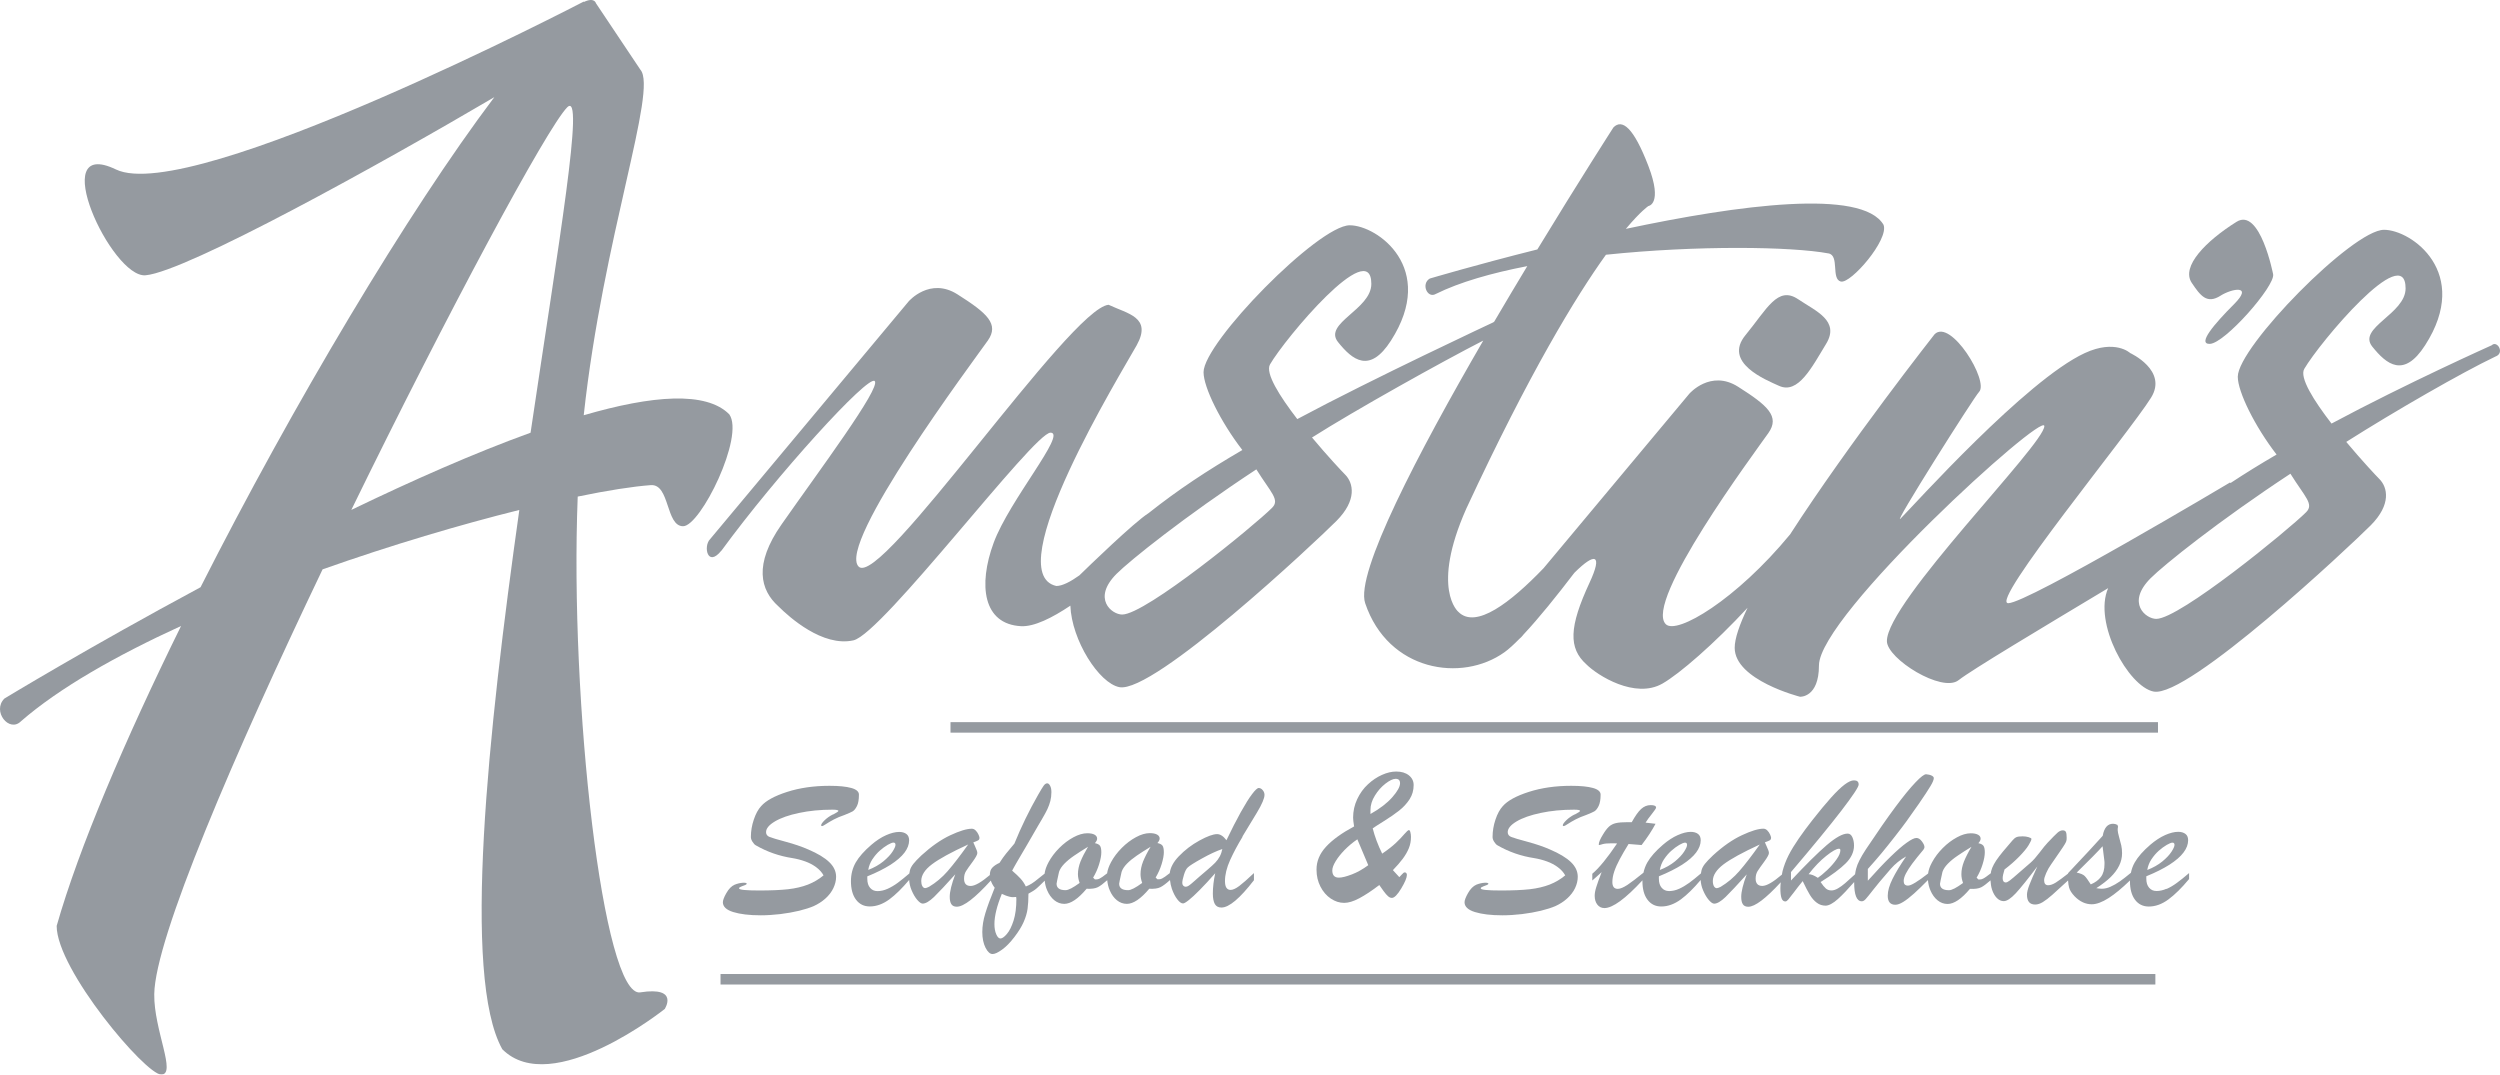 <svg width="114" height="49" viewBox="0 0 114 49" fill="none" xmlns="http://www.w3.org/2000/svg">
<g opacity="0.44">
<path d="M29.202 45.253C27.505 45.519 25.972 32 26.344 22.644C27.714 22.361 28.858 22.182 29.678 22.122C30.551 22.06 30.353 23.996 31.149 23.996C31.945 23.996 33.969 19.887 33.254 18.892C32.195 17.829 29.738 18.026 26.618 18.935C27.502 10.802 30.003 4.093 29.202 3.179L27.176 0.149C27.176 0.149 27.111 -0.142 26.625 0.09C26.623 0.078 26.62 0.071 26.62 0.071C26.62 0.071 8.724 9.383 5.287 7.727C2.072 6.179 5.094 12.695 6.639 12.553C8.503 12.384 17.351 7.483 22.542 4.43C18.599 9.656 13.356 18.464 9.144 26.779C4.05 29.516 0.201 31.854 0.201 31.854C-0.376 32.432 0.42 33.428 0.956 32.89C2.699 31.373 5.302 29.896 8.257 28.544C5.683 33.768 3.593 38.675 2.584 42.221C2.584 44.215 6.636 49 7.351 49C8.067 49 7.011 46.966 7.034 45.332C7.07 42.784 10.662 34.428 14.71 25.962C17.851 24.852 20.997 23.922 23.681 23.254C22.253 33.375 21.062 44.533 22.904 47.844C25.169 50.117 30.312 46.009 30.312 46.009C30.312 46.009 30.987 44.973 29.199 45.251L29.202 45.253ZM16.02 23.252C20.416 14.245 24.956 5.806 25.865 4.894C26.682 4.074 25.474 11.084 24.194 19.732C21.639 20.655 18.812 21.904 16.02 23.252Z" fill="#0D1927"/>
<path d="M32.896 25.113C35.399 21.684 39.589 17.078 39.887 17.377C40.185 17.676 37.342 21.478 35.637 23.917C34.36 25.742 34.67 26.908 35.494 27.647C35.997 28.149 37.516 29.511 38.915 29.2C40.235 28.908 47.138 19.729 47.903 19.729C48.668 19.729 46.025 22.811 45.31 24.754C44.595 26.697 44.833 28.463 46.561 28.554C47.159 28.585 47.984 28.171 48.809 27.618C48.868 29.193 50.113 31.152 51.042 31.334C52.608 31.64 59.988 24.713 60.941 23.756C61.895 22.799 61.711 22.017 61.339 21.643C61.189 21.493 60.531 20.792 59.828 19.95C61.799 18.7 65.725 16.509 67.637 15.53C64.669 20.648 61.792 26.142 62.252 27.506C63.301 30.616 66.662 31.136 68.609 29.738C68.795 29.604 69.026 29.394 69.284 29.131C69.339 29.085 69.393 29.035 69.443 28.97C69.451 28.961 69.458 28.949 69.467 28.939C70.159 28.204 71.009 27.147 71.791 26.12C72.74 25.178 73.093 25.259 72.485 26.568C71.546 28.59 71.517 29.559 72.342 30.298C72.845 30.801 74.556 31.882 75.803 31.174C76.589 30.726 78.179 29.346 79.69 27.714C79.321 28.484 79.102 29.119 79.102 29.54C79.102 31.016 82.081 31.772 82.081 31.772C82.081 31.772 82.944 31.822 82.944 30.346C82.944 28.054 93.222 18.717 93.222 19.43C93.222 20.268 86.012 27.465 86.043 29.241C86.057 30.047 88.56 31.607 89.311 31.016C89.897 30.554 93.108 28.633 96.132 26.819C95.439 28.396 97.057 31.31 98.204 31.535C99.77 31.841 107.149 24.914 108.103 23.957C109.056 23 108.872 22.218 108.501 21.845C108.35 21.694 107.693 20.993 106.989 20.151C109.204 18.746 112.267 16.985 113.785 16.262C114.243 16.102 113.864 15.504 113.625 15.743C113.625 15.743 109.759 17.473 106.317 19.315C105.512 18.27 104.844 17.215 105.075 16.82C105.764 15.633 109.695 10.938 109.695 13.152C109.695 14.319 107.49 14.946 108.174 15.803C108.834 16.628 109.616 17.253 110.586 15.743C112.712 12.434 109.962 10.479 108.71 10.479C107.283 10.479 102.043 15.822 102.043 17.179C102.043 17.865 102.818 19.44 103.812 20.727C103.052 21.17 102.368 21.593 101.715 22.024C101.698 22.01 101.686 22.003 101.686 22.003C101.686 22.003 92.45 27.506 91.575 27.506C90.7 27.506 97.098 19.729 98.089 18.133C98.864 16.889 97.136 16.099 97.136 16.099C97.136 16.099 96.459 15.458 95.069 16.099C92.388 17.337 87.287 23.024 86.667 23.646C86.245 24.07 90.025 18.093 90.242 17.875C90.719 17.396 88.951 14.506 88.216 15.243C88.216 15.243 84.326 20.186 81.628 24.369C79.173 27.35 76.456 28.961 75.96 28.463C74.947 27.446 79.984 20.677 80.637 19.748C81.173 18.99 80.608 18.492 79.257 17.636C77.998 16.837 77.033 17.954 77.033 17.954L70.387 25.91C68.876 27.482 67.296 28.697 66.504 27.903C66.504 27.903 65.234 26.867 66.862 23.196C69.744 16.999 71.858 13.527 73.231 11.616C77.39 11.182 81.685 11.24 83.382 11.556C83.888 11.649 83.49 12.721 83.94 12.838C84.391 12.955 86.147 10.924 85.89 10.252C84.92 8.591 79.283 9.342 74.139 10.436C74.826 9.618 75.164 9.397 75.164 9.397C75.164 9.397 75.838 9.318 75.164 7.562C74.489 5.808 73.972 5.409 73.574 5.808C73.574 5.808 72.044 8.184 70.104 11.374C67.27 12.085 65.198 12.702 65.198 12.702C64.786 12.946 65.091 13.63 65.475 13.403C66.555 12.867 68.013 12.451 69.644 12.135C69.155 12.946 68.647 13.795 68.137 14.666C68.123 14.676 68.106 14.685 68.092 14.7C68.092 14.7 62.598 17.267 59.156 19.11C58.35 18.064 57.683 17.009 57.914 16.614C58.603 15.427 62.533 10.733 62.533 12.946C62.533 14.114 60.329 14.74 61.013 15.597C61.673 16.422 62.455 17.047 63.425 15.537C65.551 12.228 62.8 10.273 61.549 10.273C60.121 10.273 54.882 15.616 54.882 16.973C54.882 17.66 55.657 19.234 56.651 20.521C55.02 21.474 53.736 22.321 52.37 23.402C51.724 23.807 49.619 25.848 49.219 26.238C48.821 26.522 48.444 26.721 48.168 26.721C45.517 26.123 51.161 16.956 51.834 15.743C52.541 14.463 51.428 14.312 50.551 13.898C48.787 14.054 40.168 26.855 39.155 25.838C38.142 24.821 44.385 16.461 45.041 15.535C45.577 14.776 45.012 14.279 43.66 13.422C42.402 12.623 41.437 13.74 41.437 13.74L32.379 24.587C32.062 24.905 32.26 25.903 32.896 25.106V25.113ZM104.444 21.603C105.118 22.68 105.526 22.988 105.159 23.357C104.375 24.144 99.393 28.221 98.325 28.221C97.848 28.221 96.945 27.494 98.068 26.367C98.664 25.769 101.173 23.752 104.444 21.601V21.603ZM57.29 21.404C57.964 22.481 58.372 22.79 58.005 23.158C57.221 23.945 52.239 28.023 51.171 28.023C50.694 28.023 49.791 27.295 50.914 26.168C51.51 25.57 54.019 23.553 57.29 21.402V21.404Z" fill="#0D1927"/>
<path d="M81.998 13.647C81.066 13.015 80.577 14.085 79.595 15.281C78.563 16.537 80.508 17.315 81.125 17.595C81.995 17.99 82.615 16.758 83.27 15.681C83.914 14.623 82.794 14.185 82 13.647H81.998Z" fill="#0D1927"/>
<path d="M101.255 13.484C101.779 13.152 102.77 12.972 101.869 13.874C100.968 14.776 100.184 15.697 100.768 15.681C101.45 15.662 103.75 13.044 103.655 12.508C103.655 12.508 103.061 9.443 101.986 10.115C100.609 10.977 99.441 12.149 99.944 12.898C100.346 13.499 100.64 13.874 101.257 13.484H101.255Z" fill="#0D1927"/>
<path d="M98.404 32.93H43.343V33.409H98.404V32.93Z" fill="#0D1927"/>
<path d="M98.285 44.415H32.856V44.894H98.285V44.415Z" fill="#0D1927"/>
<path d="M37.99 37.134C37.835 37.211 37.706 37.302 37.601 37.405C37.496 37.508 37.444 37.584 37.444 37.634C37.444 37.658 37.458 37.67 37.489 37.67C37.513 37.67 37.573 37.637 37.673 37.572C37.771 37.508 37.89 37.438 38.026 37.366C38.161 37.295 38.326 37.225 38.514 37.161C38.688 37.091 38.812 37.038 38.881 36.998C38.95 36.957 39.017 36.876 39.077 36.754C39.139 36.632 39.167 36.459 39.167 36.235C39.167 36.098 39.051 35.995 38.817 35.931C38.583 35.866 38.254 35.833 37.825 35.833C37.11 35.833 36.467 35.926 35.895 36.11C35.323 36.294 34.927 36.51 34.708 36.759C34.572 36.907 34.46 37.113 34.372 37.378C34.283 37.642 34.24 37.905 34.24 38.168C34.24 38.24 34.267 38.314 34.317 38.39C34.367 38.467 34.414 38.52 34.46 38.544C34.979 38.845 35.54 39.039 36.138 39.13C36.34 39.163 36.533 39.214 36.719 39.281C36.905 39.348 37.072 39.436 37.22 39.546C37.368 39.656 37.48 39.781 37.554 39.917C37.339 40.096 37.103 40.235 36.841 40.338C36.579 40.439 36.279 40.51 35.938 40.549C35.597 40.587 35.158 40.606 34.624 40.606C34.009 40.606 33.702 40.575 33.702 40.513C33.702 40.489 33.714 40.47 33.735 40.458C33.757 40.446 33.788 40.431 33.823 40.417C33.859 40.403 33.909 40.386 33.969 40.362L34.005 40.345C34.005 40.345 34.026 40.331 34.035 40.324C34.045 40.317 34.05 40.307 34.05 40.297C34.05 40.262 33.99 40.247 33.871 40.254C33.752 40.262 33.63 40.29 33.502 40.341C33.356 40.405 33.23 40.534 33.123 40.723C33.015 40.912 32.963 41.051 32.963 41.142C32.963 41.341 33.12 41.492 33.437 41.59C33.754 41.688 34.171 41.738 34.691 41.738C34.972 41.738 35.268 41.719 35.58 41.683C35.89 41.645 36.178 41.594 36.443 41.53C36.708 41.465 36.929 41.393 37.103 41.319C37.308 41.226 37.489 41.109 37.647 40.965C37.804 40.822 37.923 40.666 38.004 40.494C38.085 40.321 38.126 40.151 38.126 39.982C38.126 39.735 38.021 39.51 37.813 39.312C37.606 39.113 37.287 38.919 36.855 38.735C36.555 38.603 36.217 38.489 35.835 38.386C35.456 38.285 35.211 38.211 35.099 38.168C34.987 38.125 34.932 38.051 34.932 37.948C34.932 37.78 35.065 37.618 35.335 37.457C35.604 37.297 35.971 37.168 36.436 37.07C36.901 36.971 37.408 36.921 37.959 36.921C38.14 36.921 38.231 36.94 38.231 36.979C38.231 37.003 38.15 37.058 37.985 37.144L37.99 37.134Z" fill="#0D1927"/>
<path d="M56.656 38.144C56.875 37.788 57.099 37.419 57.323 37.043C57.549 36.665 57.661 36.4 57.661 36.246C57.661 36.165 57.633 36.093 57.578 36.029C57.523 35.964 57.464 35.933 57.397 35.933C57.337 35.933 57.237 36.024 57.099 36.206C56.958 36.388 56.787 36.665 56.579 37.036C56.372 37.409 56.155 37.835 55.926 38.314C55.786 38.13 55.645 38.036 55.5 38.036C55.321 38.036 55.054 38.132 54.699 38.326C54.343 38.52 54.024 38.764 53.745 39.056C53.502 39.312 53.371 39.565 53.34 39.816C53.233 39.898 53.161 39.95 53.126 39.977C53.087 40.006 53.042 40.032 52.994 40.058C52.947 40.084 52.897 40.096 52.844 40.096H52.778L52.697 40.015C52.813 39.824 52.904 39.62 52.971 39.403C53.037 39.185 53.071 39.005 53.071 38.862C53.071 38.718 53.049 38.615 53.009 38.56C52.968 38.505 52.889 38.465 52.778 38.443C52.847 38.367 52.88 38.297 52.88 38.237C52.88 38.161 52.84 38.099 52.761 38.056C52.68 38.012 52.57 37.991 52.432 37.991C52.236 37.991 52.024 38.053 51.795 38.178C51.567 38.302 51.352 38.465 51.152 38.666C50.952 38.867 50.787 39.084 50.663 39.316C50.566 39.498 50.506 39.666 50.484 39.824C50.38 39.903 50.308 39.955 50.275 39.982C50.237 40.01 50.191 40.037 50.144 40.063C50.094 40.089 50.046 40.101 49.993 40.101H49.927L49.846 40.02C49.962 39.828 50.053 39.625 50.12 39.407C50.187 39.19 50.22 39.01 50.22 38.867C50.22 38.723 50.199 38.62 50.158 38.565C50.117 38.51 50.039 38.469 49.927 38.448C49.996 38.371 50.029 38.302 50.029 38.242C50.029 38.166 49.989 38.103 49.91 38.06C49.831 38.017 49.719 37.996 49.581 37.996C49.386 37.996 49.174 38.058 48.945 38.182C48.716 38.307 48.501 38.469 48.301 38.67C48.101 38.871 47.937 39.089 47.812 39.321C47.712 39.508 47.653 39.68 47.634 39.838C47.541 39.91 47.446 39.984 47.348 40.065C47.236 40.159 47.138 40.233 47.055 40.285C46.971 40.338 46.881 40.386 46.778 40.424C46.709 40.283 46.628 40.163 46.535 40.063C46.442 39.962 46.316 39.84 46.154 39.702C46.201 39.608 46.28 39.472 46.387 39.285C46.494 39.099 46.642 38.85 46.831 38.529C47.016 38.211 47.186 37.919 47.334 37.658C47.357 37.618 47.419 37.51 47.522 37.338C47.624 37.165 47.705 37.017 47.763 36.893C47.82 36.768 47.865 36.646 47.896 36.524C47.927 36.402 47.944 36.268 47.944 36.122C47.944 36.002 47.925 35.907 47.886 35.833C47.848 35.758 47.803 35.72 47.753 35.72C47.696 35.72 47.643 35.756 47.593 35.825C47.543 35.895 47.46 36.031 47.343 36.235C46.928 36.962 46.566 37.706 46.256 38.469C46.096 38.661 45.97 38.812 45.875 38.926C45.782 39.041 45.682 39.18 45.579 39.345C45.436 39.41 45.327 39.484 45.25 39.565C45.174 39.644 45.138 39.757 45.136 39.903C44.745 40.233 44.454 40.4 44.263 40.4C44.061 40.4 43.961 40.29 43.961 40.07C43.961 39.936 43.989 39.824 44.047 39.73C44.104 39.637 44.206 39.493 44.349 39.3C44.492 39.103 44.566 38.972 44.566 38.9C44.566 38.864 44.557 38.824 44.54 38.778C44.523 38.733 44.497 38.67 44.464 38.596C44.43 38.522 44.404 38.46 44.383 38.412C44.487 38.376 44.559 38.345 44.602 38.321C44.645 38.297 44.664 38.257 44.664 38.204C44.664 38.17 44.647 38.12 44.616 38.051C44.585 37.981 44.542 37.922 44.49 37.869C44.437 37.816 44.378 37.79 44.316 37.79C44.085 37.79 43.756 37.89 43.331 38.089C42.907 38.288 42.469 38.594 42.018 39.005C41.849 39.166 41.725 39.295 41.649 39.393C41.572 39.491 41.52 39.587 41.494 39.68C41.482 39.726 41.472 39.776 41.465 39.831C41.258 40.008 41.079 40.151 40.934 40.259C40.779 40.372 40.624 40.463 40.469 40.532C40.314 40.601 40.161 40.635 40.016 40.635C39.87 40.635 39.763 40.585 39.677 40.486C39.592 40.388 39.549 40.252 39.549 40.075V39.962C39.968 39.793 40.319 39.615 40.607 39.434C40.893 39.249 41.105 39.065 41.246 38.879C41.386 38.692 41.456 38.505 41.456 38.319C41.456 38.19 41.415 38.094 41.334 38.032C41.253 37.969 41.141 37.936 41.003 37.936C40.829 37.936 40.629 37.986 40.407 38.084C40.185 38.182 39.961 38.328 39.735 38.522C39.406 38.804 39.167 39.075 39.022 39.328C38.877 39.582 38.803 39.867 38.803 40.18C38.803 40.537 38.879 40.819 39.034 41.025C39.189 41.231 39.399 41.334 39.661 41.334C39.964 41.334 40.261 41.226 40.555 41.011C40.836 40.802 41.139 40.506 41.458 40.125C41.468 40.285 41.503 40.443 41.568 40.594C41.644 40.774 41.73 40.922 41.827 41.035C41.925 41.147 42.006 41.204 42.073 41.204C42.209 41.204 42.383 41.101 42.595 40.898C42.805 40.695 43.127 40.35 43.56 39.869C43.391 40.317 43.308 40.656 43.308 40.893C43.308 41.042 43.331 41.154 43.382 41.231C43.431 41.307 43.513 41.346 43.629 41.346C43.944 41.346 44.461 40.946 45.181 40.154C45.217 40.262 45.274 40.372 45.358 40.482C45.164 40.958 45.021 41.348 44.931 41.647C44.838 41.949 44.793 42.233 44.793 42.506C44.793 42.779 44.843 43.025 44.94 43.217C45.038 43.408 45.145 43.504 45.26 43.504C45.365 43.504 45.508 43.437 45.691 43.305C45.875 43.174 46.063 42.982 46.251 42.736C46.444 42.484 46.587 42.255 46.678 42.044C46.771 41.834 46.831 41.633 46.857 41.444C46.883 41.252 46.897 41.023 46.897 40.752C47.057 40.668 47.183 40.587 47.276 40.506C47.36 40.431 47.484 40.314 47.639 40.159C47.655 40.317 47.691 40.465 47.751 40.599C47.832 40.79 47.941 40.941 48.077 41.051C48.213 41.161 48.365 41.216 48.53 41.216C48.823 41.216 49.164 40.987 49.55 40.527C49.772 40.539 49.944 40.515 50.063 40.455C50.172 40.4 50.315 40.293 50.489 40.137C50.506 40.302 50.542 40.458 50.604 40.599C50.685 40.79 50.794 40.941 50.93 41.051C51.066 41.161 51.219 41.216 51.386 41.216C51.679 41.216 52.02 40.987 52.406 40.527C52.627 40.539 52.799 40.515 52.918 40.455C53.028 40.4 53.176 40.29 53.352 40.13C53.366 40.264 53.392 40.398 53.438 40.532C53.507 40.726 53.588 40.886 53.686 41.011C53.781 41.135 53.869 41.197 53.946 41.197C53.993 41.197 54.081 41.147 54.21 41.044C54.339 40.941 54.508 40.786 54.713 40.577C54.92 40.369 55.154 40.116 55.414 39.819C55.342 40.149 55.306 40.458 55.306 40.745C55.306 40.956 55.337 41.116 55.397 41.224C55.459 41.331 55.559 41.384 55.697 41.384C56.045 41.384 56.539 40.967 57.18 40.137V39.812C56.889 40.089 56.665 40.285 56.508 40.403C56.35 40.52 56.219 40.58 56.117 40.58C55.945 40.58 55.859 40.446 55.859 40.178C55.859 39.883 55.938 39.563 56.095 39.216C56.253 38.869 56.441 38.517 56.66 38.158L56.656 38.144ZM39.785 39.18C39.882 39.032 39.992 38.903 40.116 38.792C40.24 38.682 40.361 38.594 40.481 38.524C40.6 38.455 40.688 38.422 40.74 38.422C40.803 38.422 40.834 38.455 40.834 38.524C40.834 38.594 40.788 38.694 40.698 38.836C40.607 38.977 40.466 39.125 40.278 39.281C40.087 39.436 39.859 39.565 39.592 39.668C39.62 39.493 39.685 39.331 39.782 39.18H39.785ZM43.222 39.714C42.964 40.01 42.678 40.25 42.366 40.436C42.283 40.477 42.225 40.498 42.192 40.498C42.135 40.498 42.092 40.467 42.059 40.408C42.025 40.348 42.009 40.269 42.009 40.173C42.009 39.91 42.173 39.656 42.5 39.41C42.828 39.163 43.377 38.862 44.149 38.508C43.787 39.017 43.477 39.419 43.219 39.716L43.222 39.714ZM46.218 41.982C46.132 42.25 46.03 42.453 45.913 42.59C45.796 42.726 45.698 42.795 45.622 42.795C45.546 42.795 45.484 42.731 45.429 42.604C45.374 42.477 45.346 42.322 45.346 42.14C45.346 41.774 45.458 41.312 45.684 40.759C45.729 40.776 45.77 40.795 45.806 40.812C45.841 40.829 45.894 40.85 45.961 40.869C46.027 40.891 46.087 40.903 46.137 40.908C46.187 40.912 46.254 40.908 46.337 40.901L46.347 40.994C46.347 41.384 46.304 41.714 46.218 41.982ZM49.271 39.285C49.195 39.481 49.154 39.673 49.154 39.86C49.154 39.989 49.181 40.123 49.231 40.262C48.93 40.482 48.718 40.592 48.59 40.592C48.316 40.592 48.18 40.494 48.18 40.297C48.18 40.271 48.218 40.089 48.292 39.757C48.332 39.632 48.416 39.508 48.537 39.383C48.659 39.259 48.806 39.137 48.983 39.017C49.157 38.898 49.369 38.761 49.614 38.613C49.464 38.867 49.35 39.092 49.271 39.285ZM52.124 39.285C52.048 39.481 52.008 39.673 52.008 39.86C52.008 39.989 52.034 40.123 52.084 40.262C51.784 40.482 51.571 40.592 51.443 40.592C51.169 40.592 51.033 40.494 51.033 40.297C51.033 40.271 51.071 40.089 51.145 39.757C51.185 39.632 51.269 39.508 51.39 39.383C51.512 39.259 51.66 39.137 51.836 39.017C52.01 38.898 52.222 38.761 52.468 38.613C52.315 38.867 52.203 39.092 52.124 39.285ZM55.619 39.058C55.562 39.161 55.495 39.254 55.414 39.338C55.333 39.422 55.206 39.537 55.032 39.685C54.858 39.833 54.746 39.929 54.696 39.972C54.66 40.001 54.584 40.068 54.468 40.173C54.351 40.278 54.265 40.348 54.212 40.384C54.16 40.419 54.112 40.436 54.069 40.436C54.024 40.436 53.988 40.419 53.957 40.386C53.926 40.352 53.912 40.312 53.912 40.262C53.912 40.178 53.938 40.053 53.988 39.891C54.038 39.728 54.096 39.615 54.162 39.556C54.236 39.482 54.451 39.345 54.808 39.147C55.163 38.948 55.476 38.804 55.738 38.716C55.714 38.84 55.674 38.955 55.619 39.058Z" fill="#0D1927"/>
<path d="M63.804 36.96C63.995 36.809 64.152 36.639 64.276 36.447C64.4 36.256 64.462 36.041 64.462 35.799C64.462 35.617 64.388 35.469 64.243 35.354C64.097 35.239 63.906 35.182 63.668 35.182C63.463 35.182 63.248 35.232 63.022 35.333C62.796 35.433 62.584 35.574 62.381 35.761C62.178 35.947 62.016 36.172 61.89 36.438C61.764 36.704 61.702 36.986 61.702 37.287C61.702 37.364 61.716 37.498 61.747 37.685C61.182 37.989 60.755 38.297 60.467 38.611C60.178 38.924 60.033 39.271 60.033 39.651C60.033 39.939 60.093 40.197 60.212 40.429C60.331 40.661 60.488 40.843 60.684 40.975C60.879 41.106 61.082 41.171 61.294 41.171C61.489 41.171 61.721 41.102 61.985 40.96C62.25 40.819 62.555 40.618 62.896 40.357C62.946 40.431 63.013 40.522 63.091 40.633C63.17 40.742 63.239 40.819 63.296 40.869C63.353 40.92 63.411 40.944 63.47 40.944C63.582 40.944 63.725 40.8 63.897 40.513C64.069 40.226 64.154 40.02 64.154 39.898C64.154 39.869 64.147 39.84 64.13 39.816C64.114 39.793 64.092 39.781 64.061 39.781C64.037 39.781 64.016 39.788 63.995 39.805C63.973 39.821 63.944 39.852 63.906 39.895C63.868 39.941 63.835 39.974 63.809 39.998L63.516 39.678C63.694 39.496 63.842 39.324 63.964 39.163C64.083 39.003 64.176 38.843 64.243 38.68C64.309 38.517 64.34 38.347 64.34 38.166C64.34 38.089 64.331 38.017 64.314 37.95C64.297 37.883 64.273 37.852 64.247 37.852C64.212 37.852 64.142 37.914 64.037 38.036C63.933 38.158 63.806 38.292 63.654 38.436C63.501 38.58 63.294 38.745 63.027 38.926C62.834 38.534 62.691 38.149 62.595 37.773C62.655 37.728 62.824 37.62 63.103 37.445C63.382 37.271 63.618 37.108 63.809 36.957L63.804 36.96ZM61.642 39.874C61.392 39.97 61.196 40.02 61.051 40.02C60.853 40.02 60.753 39.91 60.753 39.69C60.753 39.58 60.803 39.441 60.903 39.276C61.003 39.111 61.137 38.941 61.308 38.764C61.48 38.589 61.673 38.424 61.895 38.273C62.097 38.757 62.262 39.149 62.393 39.453C62.143 39.637 61.895 39.778 61.644 39.874H61.642ZM62.493 37.12V36.936C62.493 36.715 62.56 36.495 62.696 36.278C62.831 36.057 62.991 35.878 63.179 35.732C63.365 35.589 63.52 35.514 63.642 35.514C63.775 35.514 63.842 35.581 63.842 35.715C63.842 35.873 63.725 36.086 63.489 36.354C63.253 36.622 62.922 36.878 62.495 37.117L62.493 37.12Z" fill="#0D1927"/>
<path d="M71.81 37.134C71.655 37.211 71.527 37.302 71.422 37.405C71.317 37.508 71.264 37.584 71.264 37.634C71.264 37.658 71.279 37.67 71.31 37.67C71.334 37.67 71.393 37.637 71.493 37.572C71.591 37.508 71.71 37.438 71.846 37.366C71.984 37.295 72.146 37.225 72.335 37.161C72.509 37.091 72.633 37.038 72.702 36.998C72.771 36.957 72.838 36.876 72.897 36.754C72.957 36.632 72.988 36.459 72.988 36.235C72.988 36.098 72.871 35.995 72.637 35.931C72.404 35.866 72.075 35.833 71.646 35.833C70.931 35.833 70.287 35.926 69.715 36.11C69.143 36.294 68.747 36.51 68.528 36.759C68.392 36.907 68.28 37.113 68.192 37.378C68.104 37.642 68.061 37.905 68.061 38.168C68.061 38.24 68.087 38.314 68.137 38.39C68.187 38.467 68.235 38.52 68.28 38.544C68.8 38.845 69.36 39.039 69.958 39.13C70.161 39.163 70.354 39.214 70.54 39.281C70.726 39.348 70.893 39.436 71.04 39.546C71.188 39.656 71.3 39.781 71.374 39.917C71.16 40.096 70.924 40.235 70.661 40.338C70.399 40.439 70.099 40.51 69.758 40.549C69.417 40.587 68.979 40.606 68.445 40.606C67.83 40.606 67.522 40.575 67.522 40.513C67.522 40.489 67.534 40.47 67.556 40.458C67.577 40.446 67.608 40.431 67.644 40.417C67.68 40.403 67.73 40.386 67.789 40.362L67.825 40.345C67.825 40.345 67.846 40.331 67.856 40.324C67.865 40.314 67.87 40.307 67.87 40.297C67.87 40.262 67.811 40.247 67.692 40.254C67.572 40.262 67.451 40.29 67.322 40.341C67.177 40.405 67.05 40.534 66.943 40.723C66.836 40.912 66.783 41.051 66.783 41.142C66.783 41.341 66.941 41.492 67.258 41.59C67.575 41.688 67.992 41.738 68.511 41.738C68.793 41.738 69.088 41.719 69.4 41.683C69.71 41.645 69.999 41.594 70.263 41.53C70.528 41.465 70.75 41.393 70.924 41.319C71.129 41.226 71.31 41.109 71.467 40.965C71.624 40.822 71.744 40.666 71.825 40.494C71.906 40.321 71.946 40.151 71.946 39.982C71.946 39.735 71.841 39.51 71.634 39.312C71.427 39.113 71.107 38.919 70.676 38.735C70.375 38.603 70.037 38.489 69.656 38.386C69.277 38.285 69.031 38.211 68.919 38.168C68.807 38.125 68.752 38.051 68.752 37.948C68.752 37.78 68.886 37.618 69.155 37.457C69.424 37.297 69.791 37.168 70.256 37.07C70.721 36.971 71.229 36.921 71.779 36.921C71.96 36.921 72.051 36.94 72.051 36.979C72.051 37.003 71.97 37.058 71.805 37.144L71.81 37.134Z" fill="#0D1927"/>
<path d="M98.792 40.527C98.637 40.597 98.485 40.63 98.339 40.63C98.194 40.63 98.087 40.58 98.001 40.482C97.915 40.384 97.872 40.247 97.872 40.07V39.958C98.292 39.788 98.642 39.611 98.93 39.429C99.217 39.245 99.429 39.06 99.569 38.874C99.71 38.687 99.779 38.501 99.779 38.314C99.779 38.185 99.739 38.089 99.657 38.027C99.576 37.965 99.465 37.931 99.326 37.931C99.152 37.931 98.952 37.981 98.73 38.079C98.509 38.178 98.285 38.324 98.058 38.517C97.729 38.8 97.491 39.07 97.346 39.324C97.26 39.472 97.203 39.632 97.169 39.8C96.978 39.958 96.811 40.089 96.668 40.19C96.521 40.293 96.378 40.374 96.237 40.436C96.097 40.498 95.965 40.527 95.844 40.527C95.782 40.527 95.696 40.518 95.591 40.501C95.858 40.329 96.077 40.159 96.247 39.994C96.416 39.828 96.545 39.656 96.633 39.474C96.721 39.295 96.766 39.106 96.766 38.91C96.766 38.778 96.754 38.661 96.731 38.556C96.707 38.45 96.673 38.324 96.63 38.168C96.588 38.015 96.566 37.91 96.566 37.852C96.566 37.788 96.571 37.735 96.583 37.699L96.556 37.615C96.485 37.579 96.418 37.563 96.356 37.563C96.106 37.563 95.949 37.747 95.884 38.113C95.596 38.438 95.069 39.005 94.304 39.816V39.836C94.058 40.027 93.87 40.166 93.749 40.242C93.615 40.326 93.498 40.367 93.396 40.367C93.274 40.367 93.212 40.29 93.212 40.135C93.212 40.063 93.243 39.958 93.305 39.814C93.367 39.671 93.441 39.541 93.525 39.424C93.68 39.202 93.813 39.008 93.925 38.843C94.037 38.68 94.113 38.568 94.149 38.505C94.185 38.443 94.211 38.395 94.223 38.355C94.235 38.314 94.24 38.266 94.24 38.204C94.24 38.067 94.228 37.977 94.201 37.931C94.175 37.886 94.128 37.864 94.056 37.864C93.985 37.864 93.904 37.9 93.825 37.969C93.746 38.039 93.596 38.19 93.374 38.424C93.279 38.524 93.155 38.678 93.003 38.879C92.85 39.08 92.717 39.23 92.6 39.333C92.442 39.467 92.266 39.62 92.068 39.795C91.87 39.97 91.73 40.087 91.649 40.149C91.568 40.211 91.506 40.24 91.47 40.24C91.372 40.24 91.322 40.175 91.322 40.049C91.322 39.955 91.351 39.821 91.406 39.647C91.661 39.453 91.885 39.257 92.08 39.056C92.276 38.855 92.416 38.685 92.502 38.544C92.588 38.402 92.633 38.307 92.633 38.254C92.633 38.228 92.59 38.201 92.504 38.175C92.419 38.149 92.328 38.137 92.233 38.137C92.102 38.137 92.009 38.149 91.949 38.175C91.889 38.201 91.832 38.249 91.77 38.321C91.708 38.393 91.634 38.481 91.546 38.584C91.398 38.754 91.272 38.905 91.17 39.039C91.067 39.173 90.984 39.297 90.922 39.412C90.86 39.527 90.817 39.632 90.795 39.728C90.788 39.757 90.786 39.79 90.781 39.821C90.671 39.903 90.598 39.96 90.562 39.984C90.524 40.013 90.478 40.039 90.431 40.065C90.383 40.092 90.333 40.104 90.281 40.104H90.214L90.133 40.022C90.25 39.831 90.34 39.627 90.407 39.41C90.474 39.192 90.507 39.013 90.507 38.869C90.507 38.725 90.486 38.623 90.445 38.568C90.404 38.513 90.326 38.472 90.214 38.45C90.283 38.374 90.316 38.304 90.316 38.245C90.316 38.168 90.276 38.106 90.197 38.063C90.116 38.02 90.007 37.998 89.868 37.998C89.673 37.998 89.461 38.06 89.232 38.185C89.003 38.309 88.788 38.472 88.588 38.673C88.388 38.874 88.224 39.092 88.1 39.324C87.999 39.505 87.942 39.675 87.921 39.833C87.451 40.199 87.146 40.384 87.008 40.384C86.87 40.384 86.808 40.314 86.808 40.173C86.808 40.077 86.841 39.965 86.91 39.831C86.979 39.699 87.075 39.548 87.201 39.379C87.327 39.209 87.497 38.998 87.711 38.742C87.74 38.697 87.756 38.661 87.756 38.63C87.756 38.56 87.718 38.474 87.64 38.369C87.561 38.264 87.48 38.211 87.389 38.211C87.294 38.211 87.146 38.283 86.944 38.429C86.741 38.572 86.496 38.788 86.205 39.07C85.914 39.352 85.571 39.716 85.173 40.161V39.625C85.411 39.362 85.621 39.12 85.807 38.895C85.993 38.67 86.198 38.414 86.422 38.127C86.646 37.84 86.815 37.618 86.927 37.462C87.039 37.306 87.232 37.036 87.501 36.651C87.752 36.287 87.926 36.019 88.028 35.849C88.131 35.679 88.181 35.555 88.181 35.481C88.181 35.44 88.15 35.402 88.085 35.368C88.021 35.335 87.938 35.316 87.833 35.306C87.749 35.301 87.587 35.423 87.344 35.679C87.101 35.933 86.793 36.309 86.424 36.806C86.055 37.302 85.611 37.941 85.091 38.721C84.846 39.094 84.694 39.393 84.639 39.618C84.617 39.704 84.603 39.785 84.591 39.867C84.393 40.051 84.241 40.187 84.138 40.274C84.026 40.369 83.919 40.448 83.812 40.51C83.704 40.573 83.604 40.604 83.514 40.604C83.409 40.604 83.323 40.573 83.256 40.513C83.189 40.453 83.108 40.355 83.02 40.221C83.537 39.9 83.919 39.613 84.169 39.364C84.419 39.115 84.543 38.845 84.543 38.553C84.543 38.41 84.517 38.285 84.467 38.175C84.417 38.067 84.346 38.012 84.252 38.012C84.026 38.012 83.709 38.187 83.297 38.539C82.887 38.891 82.343 39.429 81.669 40.151V39.766C82.675 38.584 83.44 37.651 83.966 36.967C84.491 36.282 84.755 35.885 84.755 35.775C84.755 35.646 84.684 35.584 84.541 35.584C84.424 35.584 84.281 35.651 84.107 35.782C83.933 35.914 83.731 36.112 83.495 36.373C83.261 36.634 82.982 36.969 82.658 37.381C82.424 37.68 82.212 37.965 82.024 38.237C81.836 38.51 81.681 38.764 81.561 38.998C81.442 39.233 81.349 39.477 81.285 39.723C81.271 39.776 81.266 39.831 81.254 39.883C80.854 40.226 80.556 40.398 80.36 40.398C80.165 40.398 80.057 40.288 80.057 40.068C80.057 39.934 80.086 39.821 80.143 39.728C80.201 39.635 80.303 39.491 80.446 39.297C80.589 39.101 80.663 38.969 80.663 38.898C80.663 38.862 80.653 38.821 80.637 38.776C80.62 38.73 80.594 38.668 80.56 38.594C80.527 38.52 80.501 38.457 80.479 38.41C80.584 38.374 80.656 38.343 80.699 38.319C80.742 38.295 80.761 38.254 80.761 38.201C80.761 38.168 80.744 38.118 80.713 38.048C80.682 37.979 80.639 37.919 80.587 37.866C80.534 37.814 80.475 37.788 80.413 37.788C80.181 37.788 79.853 37.888 79.428 38.087C79.004 38.285 78.565 38.591 78.115 39.003C77.946 39.163 77.822 39.292 77.745 39.391C77.669 39.489 77.617 39.584 77.591 39.678C77.579 39.723 77.569 39.773 77.562 39.828C77.355 40.006 77.176 40.149 77.03 40.257C76.875 40.369 76.721 40.46 76.566 40.53C76.411 40.599 76.258 40.633 76.113 40.633C75.967 40.633 75.86 40.582 75.774 40.484C75.688 40.386 75.645 40.25 75.645 40.073V39.96C76.065 39.79 76.415 39.613 76.704 39.431C76.99 39.247 77.202 39.063 77.343 38.876C77.483 38.69 77.552 38.503 77.552 38.316C77.552 38.187 77.512 38.091 77.431 38.029C77.35 37.967 77.238 37.933 77.099 37.933C76.925 37.933 76.725 37.984 76.504 38.082C76.282 38.18 76.058 38.326 75.831 38.52C75.502 38.802 75.264 39.072 75.119 39.326C75.035 39.472 74.978 39.63 74.942 39.795C74.637 40.044 74.394 40.228 74.213 40.35C74.029 40.47 73.882 40.532 73.77 40.532C73.608 40.532 73.524 40.429 73.524 40.223C73.524 40.07 73.553 39.91 73.61 39.74C73.667 39.57 73.751 39.383 73.86 39.18C73.967 38.977 74.103 38.745 74.263 38.486C74.346 38.491 74.416 38.498 74.475 38.503C74.532 38.508 74.59 38.513 74.647 38.517C74.704 38.522 74.773 38.527 74.856 38.534C75.112 38.204 75.324 37.881 75.493 37.565C75.448 37.56 75.386 37.551 75.307 37.543C75.228 37.536 75.138 37.524 75.038 37.512C75.102 37.405 75.2 37.273 75.326 37.115C75.452 36.957 75.517 36.861 75.517 36.826C75.517 36.751 75.436 36.713 75.271 36.713C75.107 36.713 74.964 36.773 74.835 36.89C74.706 37.007 74.566 37.208 74.408 37.491H74.218C73.989 37.491 73.812 37.505 73.686 37.534C73.56 37.563 73.453 37.618 73.367 37.697C73.281 37.776 73.186 37.9 73.088 38.067C72.966 38.264 72.904 38.412 72.904 38.51C72.904 38.527 72.909 38.536 72.921 38.536C72.933 38.536 72.954 38.532 72.985 38.52C73.016 38.508 73.05 38.501 73.085 38.491C73.171 38.467 73.302 38.455 73.476 38.455C73.529 38.455 73.576 38.455 73.615 38.455C73.653 38.455 73.696 38.46 73.739 38.462C73.295 39.12 72.919 39.582 72.609 39.843V40.151C72.645 40.118 72.68 40.087 72.716 40.056C72.752 40.025 72.785 39.994 72.816 39.967C72.847 39.941 72.88 39.907 72.919 39.874C72.957 39.84 72.995 39.805 73.035 39.769C72.916 40.075 72.835 40.305 72.788 40.458C72.74 40.611 72.718 40.74 72.718 40.85C72.718 41.013 72.759 41.149 72.84 41.252C72.921 41.355 73.028 41.408 73.162 41.408C73.538 41.408 74.118 40.984 74.897 40.142C74.897 40.156 74.895 40.168 74.895 40.183C74.895 40.539 74.971 40.822 75.126 41.027C75.281 41.233 75.49 41.336 75.753 41.336C76.055 41.336 76.353 41.228 76.647 41.013C76.928 40.805 77.231 40.508 77.55 40.128C77.559 40.288 77.595 40.446 77.66 40.597C77.736 40.776 77.822 40.924 77.919 41.037C78.017 41.149 78.098 41.207 78.165 41.207C78.301 41.207 78.475 41.104 78.687 40.901C78.897 40.697 79.218 40.352 79.652 39.872C79.483 40.319 79.4 40.659 79.4 40.896C79.4 41.044 79.423 41.157 79.474 41.233C79.523 41.31 79.605 41.348 79.721 41.348C80.026 41.348 80.52 40.972 81.202 40.233C81.194 40.321 81.185 40.41 81.185 40.503C81.185 40.7 81.202 40.85 81.237 40.953C81.273 41.056 81.33 41.106 81.411 41.106C81.45 41.106 81.492 41.08 81.54 41.025C81.588 40.97 81.671 40.862 81.793 40.702C81.914 40.541 82.05 40.364 82.203 40.178C82.331 40.448 82.441 40.661 82.534 40.812C82.627 40.963 82.732 41.082 82.851 41.168C82.968 41.255 83.099 41.298 83.244 41.298C83.39 41.298 83.585 41.197 83.809 40.996C84.012 40.814 84.26 40.553 84.55 40.221C84.55 40.226 84.55 40.233 84.55 40.24C84.55 40.812 84.667 41.099 84.898 41.099C84.956 41.099 85.015 41.066 85.077 40.996C85.139 40.927 85.261 40.778 85.437 40.551C85.616 40.324 85.802 40.101 85.993 39.883C86.055 39.809 86.133 39.718 86.224 39.613C86.317 39.508 86.422 39.405 86.541 39.309C86.66 39.214 86.786 39.127 86.92 39.053C86.65 39.446 86.443 39.788 86.298 40.08C86.155 40.369 86.081 40.625 86.081 40.845C86.081 41.121 86.198 41.257 86.429 41.257C86.526 41.257 86.646 41.214 86.786 41.128C86.927 41.042 87.091 40.915 87.28 40.745C87.458 40.585 87.671 40.379 87.914 40.132C87.928 40.302 87.966 40.46 88.028 40.604C88.109 40.795 88.219 40.946 88.355 41.056C88.49 41.166 88.643 41.221 88.81 41.221C89.103 41.221 89.444 40.991 89.83 40.532C90.052 40.544 90.223 40.52 90.343 40.46C90.452 40.405 90.593 40.297 90.767 40.144C90.774 40.293 90.795 40.436 90.838 40.57C90.891 40.731 90.965 40.857 91.058 40.951C91.153 41.044 91.255 41.092 91.37 41.092C91.513 41.092 91.696 40.972 91.921 40.731C92.144 40.489 92.471 40.082 92.903 39.51C92.736 39.874 92.617 40.151 92.543 40.343C92.469 40.534 92.43 40.688 92.43 40.8C92.43 41.099 92.555 41.247 92.805 41.247C92.914 41.247 93.031 41.209 93.153 41.135C93.274 41.061 93.417 40.951 93.584 40.805C93.742 40.666 93.982 40.446 94.304 40.149C94.311 40.274 94.326 40.384 94.349 40.467C94.383 40.599 94.471 40.735 94.609 40.879C94.847 41.118 95.105 41.235 95.384 41.235C95.601 41.235 95.858 41.14 96.159 40.948C96.445 40.764 96.769 40.496 97.126 40.149C97.126 40.161 97.126 40.173 97.126 40.185C97.126 40.541 97.203 40.824 97.357 41.03C97.512 41.235 97.722 41.338 97.984 41.338C98.287 41.338 98.585 41.231 98.878 41.015C99.171 40.8 99.486 40.489 99.822 40.084V39.812C99.6 40.003 99.412 40.154 99.257 40.266C99.102 40.379 98.947 40.47 98.792 40.539V40.527ZM98.108 39.182C98.206 39.034 98.316 38.905 98.439 38.795C98.564 38.685 98.685 38.596 98.804 38.527C98.923 38.458 99.012 38.424 99.064 38.424C99.126 38.424 99.157 38.458 99.157 38.527C99.157 38.596 99.112 38.697 99.021 38.838C98.93 38.979 98.79 39.127 98.602 39.283C98.411 39.438 98.182 39.568 97.915 39.671C97.944 39.496 98.008 39.333 98.106 39.182H98.108ZM75.881 39.182C75.979 39.034 76.089 38.905 76.213 38.795C76.337 38.685 76.458 38.596 76.577 38.527C76.697 38.458 76.785 38.424 76.837 38.424C76.899 38.424 76.93 38.458 76.93 38.527C76.93 38.596 76.885 38.697 76.794 38.838C76.704 38.979 76.563 39.127 76.375 39.283C76.184 39.438 75.955 39.568 75.688 39.671C75.717 39.496 75.781 39.333 75.879 39.182H75.881ZM79.319 39.716C79.061 40.013 78.775 40.252 78.463 40.439C78.379 40.479 78.322 40.501 78.289 40.501C78.232 40.501 78.189 40.47 78.155 40.41C78.122 40.35 78.105 40.271 78.105 40.175C78.105 39.912 78.27 39.659 78.596 39.412C78.925 39.166 79.474 38.864 80.246 38.51C79.883 39.02 79.574 39.422 79.316 39.718L79.319 39.716ZM82.474 39.862C82.737 39.522 83.004 39.245 83.278 39.027C83.552 38.809 83.745 38.702 83.859 38.702C83.9 38.702 83.921 38.725 83.921 38.773C83.921 38.886 83.862 39.027 83.742 39.194C83.623 39.362 83.48 39.525 83.313 39.682C83.147 39.838 83.006 39.955 82.894 40.029C82.727 39.919 82.589 39.864 82.474 39.864V39.862ZM89.556 39.288C89.48 39.484 89.439 39.675 89.439 39.862C89.439 39.991 89.465 40.125 89.515 40.264C89.215 40.484 89.003 40.594 88.874 40.594C88.6 40.594 88.464 40.496 88.464 40.3C88.464 40.274 88.502 40.092 88.576 39.759C88.617 39.635 88.7 39.51 88.822 39.386C88.943 39.261 89.091 39.139 89.268 39.02C89.442 38.9 89.654 38.764 89.899 38.615C89.747 38.869 89.635 39.094 89.556 39.288ZM95.338 40.326C95.219 40.14 95.129 40.013 95.062 39.946C94.995 39.879 94.876 39.828 94.697 39.79C95.3 39.197 95.694 38.797 95.877 38.589L95.958 39.242C95.961 39.266 95.963 39.29 95.965 39.314C95.968 39.338 95.965 39.364 95.965 39.395C95.965 39.647 95.911 39.843 95.803 39.986C95.696 40.13 95.539 40.245 95.338 40.329V40.326Z" fill="#0D1927"/>
</g>
</svg>
